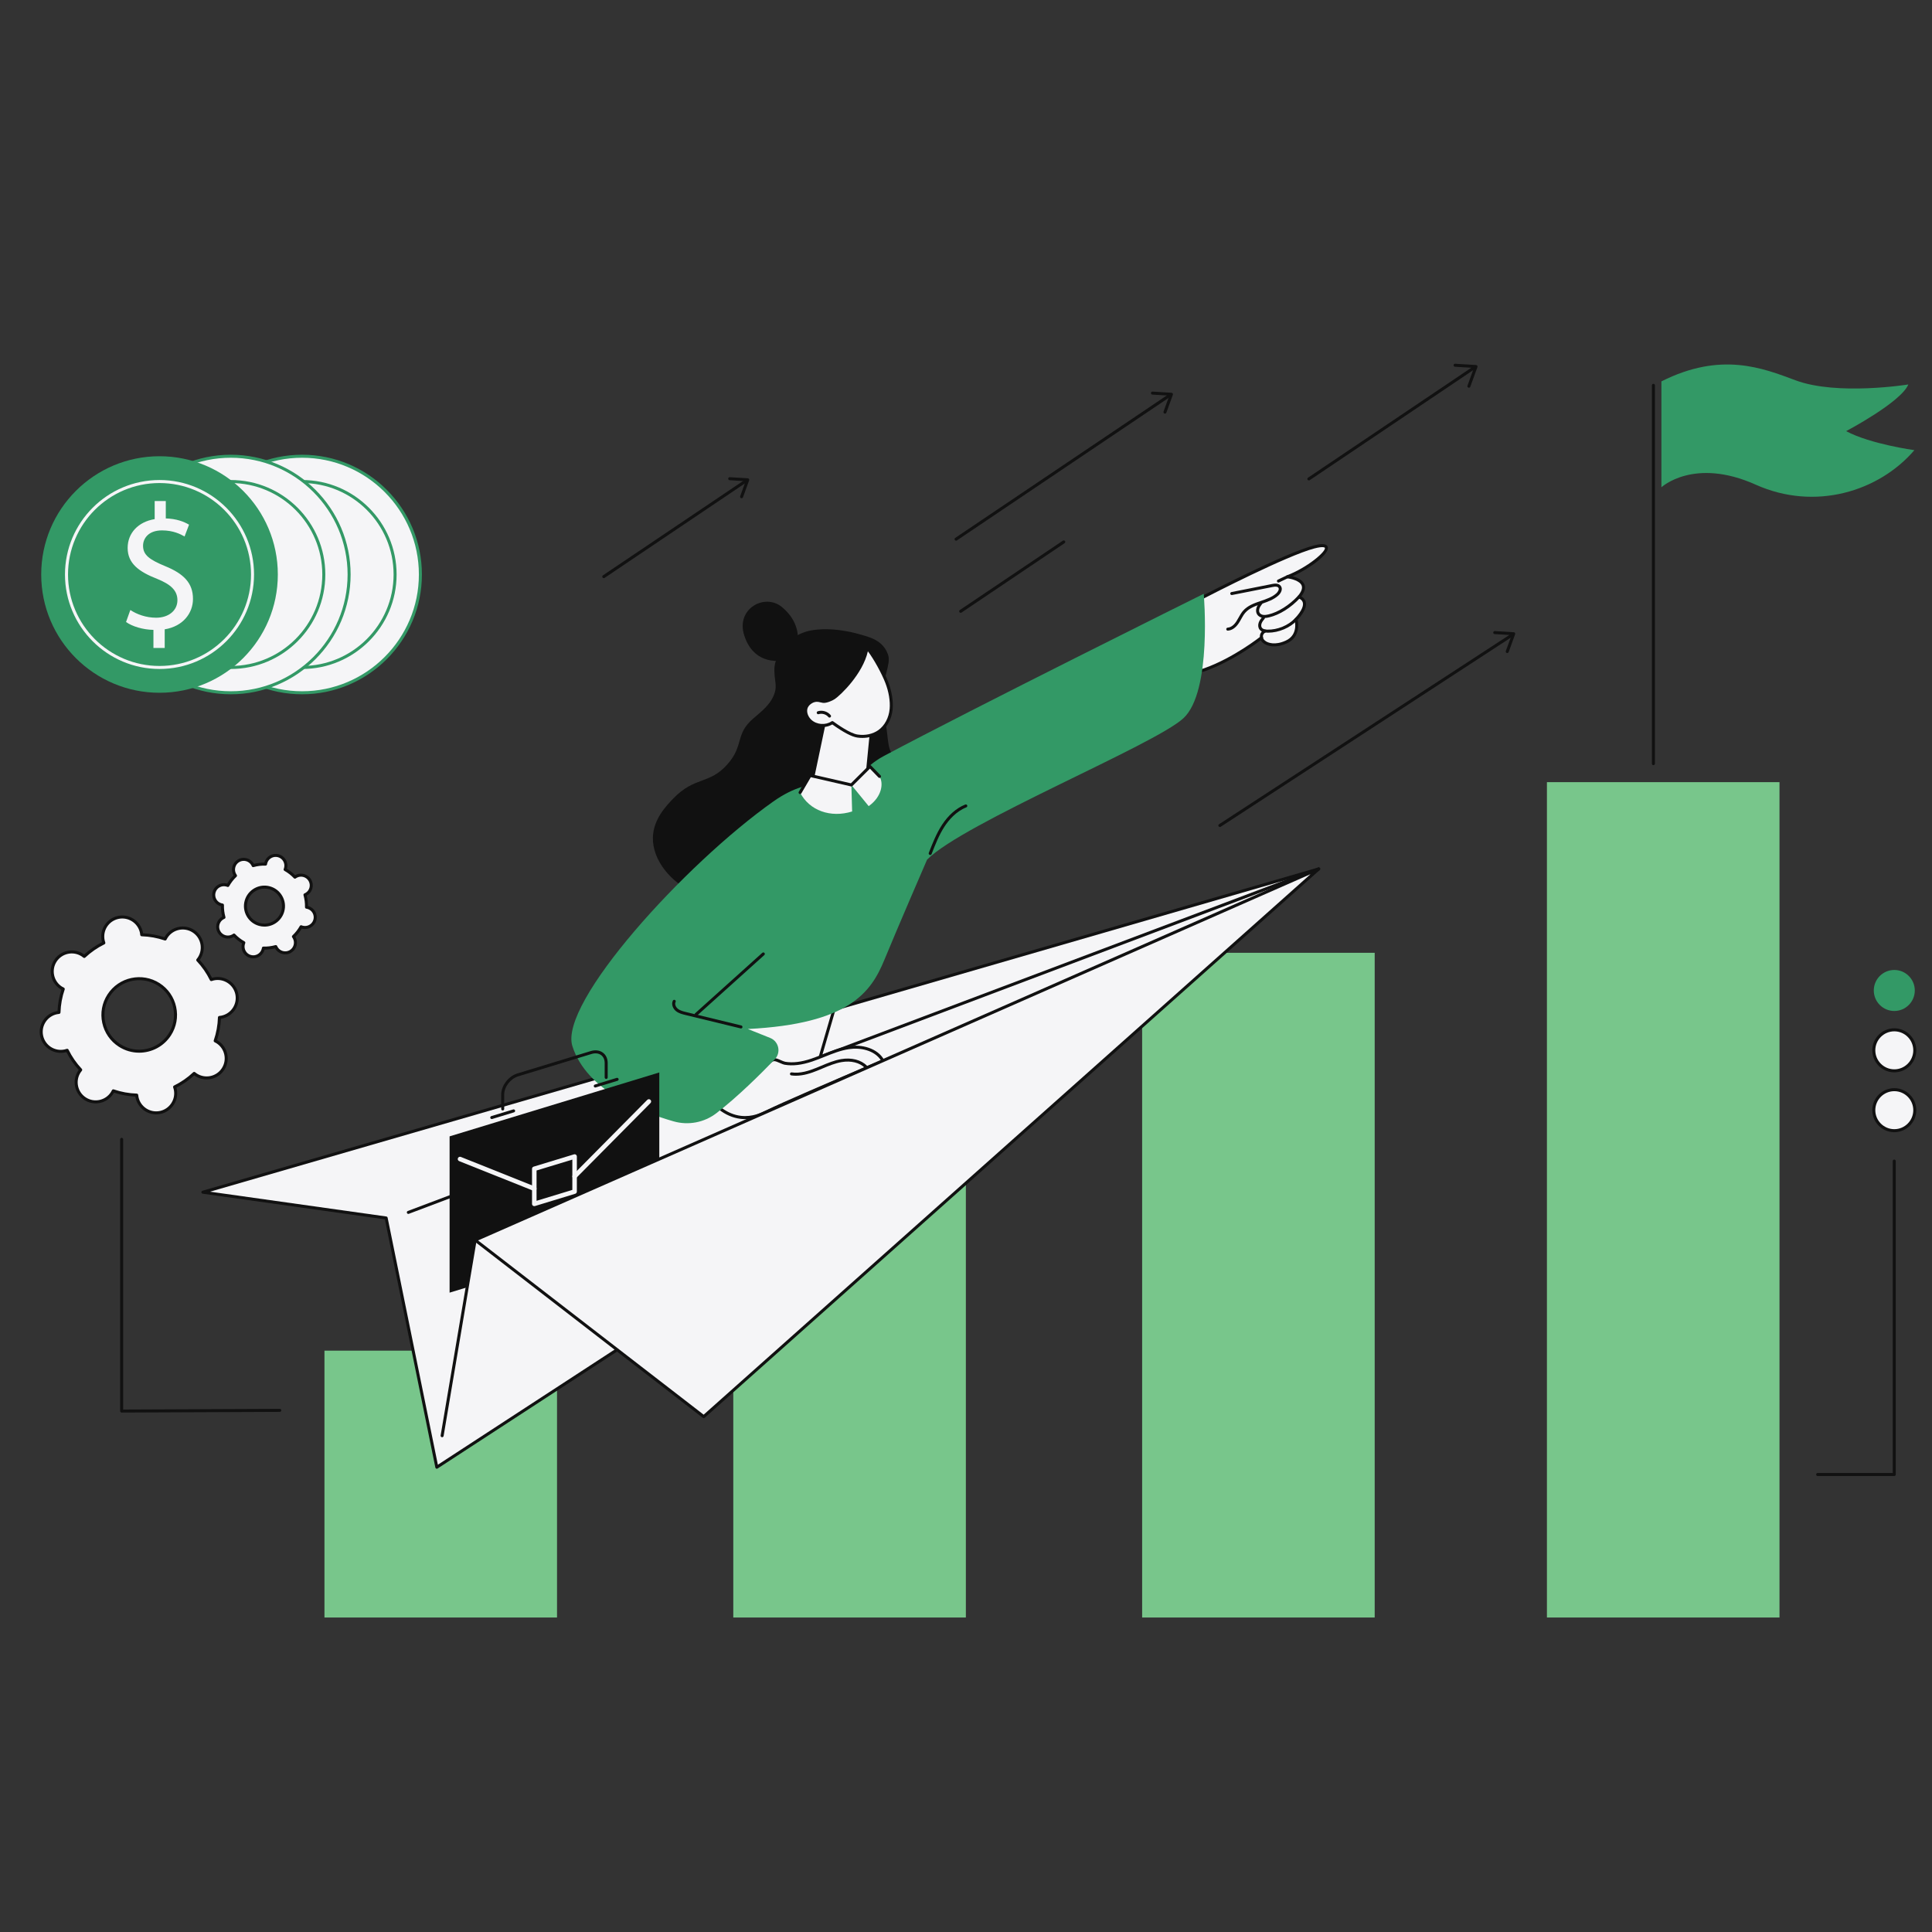<svg xmlns="http://www.w3.org/2000/svg" xmlns:xlink="http://www.w3.org/1999/xlink" width="500" zoomAndPan="magnify" viewBox="0 0 375 375" height="500" preserveAspectRatio="xMidYMid meet" version="1.0"><rect x="0" y="0" width="375" height="375" fill="#333333" stroke="none"/><defs><clipPath id="19453408ac"><path d="M 7.566 177 L 47 177 L 47 217 L 7.566 217 Z M 7.566 177 " clip-rule="nonzero"/></clipPath></defs><path fill="#78c68b" d="M 62.977 262.16 L 62.977 313.957 L 108.117 313.957 L 108.117 262.16 L 62.977 262.16 " fill-opacity="1" fill-rule="nonzero"/><path fill="#78c68b" d="M 142.332 219.66 L 142.332 313.957 L 187.473 313.957 L 187.473 219.66 L 142.332 219.66 " fill-opacity="1" fill-rule="nonzero"/><path fill="#78c68b" d="M 221.688 184.938 L 221.688 313.957 L 266.828 313.957 L 266.828 184.938 L 221.688 184.938 " fill-opacity="1" fill-rule="nonzero"/><path fill="#78c68b" d="M 300.258 151.816 L 300.258 313.957 L 345.398 313.957 L 345.398 151.816 L 300.258 151.816 " fill-opacity="1" fill-rule="nonzero"/><path fill="#f5f5f7" d="M 255.953 168.664 L 127.207 257.141 L 84.785 284.785 L 74.953 236.414 L 39.375 231.406 L 255.953 168.664 " fill-opacity="1" fill-rule="nonzero"/><path fill="#111111" d="M 40.773 231.305 L 74.992 236.121 C 75.117 236.141 75.215 236.23 75.238 236.355 L 84.988 284.305 L 127.047 256.895 L 254.289 169.453 Z M 84.785 285.082 C 84.746 285.082 84.707 285.07 84.672 285.059 C 84.582 285.02 84.516 284.941 84.5 284.844 L 74.707 236.672 L 39.332 231.695 C 39.195 231.676 39.094 231.566 39.082 231.426 C 39.074 231.289 39.16 231.164 39.293 231.125 L 255.871 168.383 C 256.008 168.344 256.156 168.41 256.215 168.539 C 256.277 168.672 256.238 168.828 256.117 168.906 L 127.375 257.383 L 84.945 285.031 C 84.898 285.062 84.84 285.082 84.785 285.082 " fill-opacity="1" fill-rule="nonzero"/><path fill="#111111" d="M 79.258 235.617 C 79.141 235.617 79.031 235.547 78.984 235.426 C 78.93 235.277 79.004 235.105 79.156 235.051 L 255.848 168.391 C 256 168.336 256.168 168.41 256.227 168.562 C 256.281 168.715 256.207 168.883 256.055 168.941 L 79.363 235.598 C 79.328 235.613 79.293 235.617 79.258 235.617 " fill-opacity="1" fill-rule="nonzero"/><path fill="#f5f5f7" d="M 163.375 190.816 L 155.359 218.332 L 111.82 232.914 C 111.82 232.914 117.426 218.199 132.391 198.496 L 163.375 190.816 " fill-opacity="1" fill-rule="nonzero"/><path fill="#111111" d="M 132.562 198.754 C 119.496 215.98 113.539 229.516 112.328 232.434 L 155.121 218.105 L 162.953 191.223 Z M 111.82 233.207 C 111.742 233.207 111.664 233.176 111.605 233.117 C 111.527 233.035 111.504 232.918 111.543 232.809 C 111.602 232.664 117.34 217.828 132.156 198.32 C 132.199 198.266 132.258 198.227 132.32 198.211 L 163.305 190.535 C 163.41 190.508 163.516 190.539 163.586 190.613 C 163.66 190.691 163.688 190.801 163.656 190.898 L 155.641 218.414 C 155.613 218.508 155.543 218.582 155.453 218.609 L 111.91 233.195 C 111.883 233.203 111.848 233.207 111.82 233.207 " fill-opacity="1" fill-rule="nonzero"/><path fill="#111111" d="M 146.215 139.453 C 147.707 138.164 149.727 136.688 150.406 134.348 C 150.566 133.789 150.609 133.168 150.504 132.418 C 150.004 128.781 150.387 128.117 152.348 125.469 C 154.68 122.32 158.137 122.246 159.172 122.168 C 162.512 121.922 166.082 122.875 167.113 123.184 C 168.816 123.695 171.398 124.262 172.375 127.086 C 173.031 128.98 171.105 131.832 171.758 134.254 C 172.555 137.238 171.426 138.012 171.871 140.23 C 172.594 143.844 171.977 145.902 174.438 147.781 C 178.766 151.082 180.113 154.734 180.176 155.281 C 180.531 158.562 172.355 161.367 157.887 167.02 C 142.09 173.195 138.598 175.004 134.164 172.973 C 130.441 171.266 126.605 167.109 126.727 162.523 C 126.82 158.992 129.348 156.379 130.68 154.992 C 134.875 150.633 137.699 152.336 141.223 148.316 C 144.465 144.617 142.637 142.531 146.215 139.453 " fill-opacity="1" fill-rule="nonzero"/><path fill="#111111" d="M 153.59 127.895 C 150.305 128.84 146.062 128.414 144.441 123.281 C 142.82 118.152 148.445 115.059 151.781 117.836 C 155.117 120.605 155.176 123.852 154.629 126.043 C 154.082 128.234 153.59 127.895 153.59 127.895 " fill-opacity="1" fill-rule="nonzero"/><path fill="#f5f5f7" d="M 160.547 139.051 L 157.496 153.547 C 157.496 153.547 152.117 154.125 154.125 155.508 C 157.578 157.887 169.676 161.488 173.332 160.293 C 179.113 158.402 176.309 152.035 171.398 151.094 L 168.133 151.422 L 169.371 139.648 L 160.547 139.051 " fill-opacity="1" fill-rule="nonzero"/><path fill="#111111" d="M 168.129 152.676 C 168.117 152.676 168.109 152.672 168.098 152.672 C 167.938 152.656 167.82 152.512 167.836 152.352 L 169.047 139.922 L 160.527 139.344 C 160.367 139.332 160.242 139.191 160.254 139.031 C 160.266 138.871 160.406 138.75 160.566 138.758 L 169.391 139.355 C 169.469 139.363 169.543 139.398 169.594 139.457 C 169.645 139.52 169.668 139.598 169.66 139.676 L 168.418 152.41 C 168.402 152.562 168.277 152.676 168.129 152.676 " fill-opacity="1" fill-rule="nonzero"/><path fill="#f5f5f7" d="M 172.109 132.422 C 172.738 134.051 173.121 135.934 172.973 137.621 C 172.824 139.309 172.031 140.98 170.648 141.961 C 169.449 142.809 167.895 143.078 166.441 142.867 C 164.984 142.656 162.75 141.117 161.555 140.258 C 160.281 141.117 158.422 140.977 157.293 139.934 C 156.645 139.332 156.234 138.418 156.418 137.551 C 156.598 136.68 157.582 135.973 158.469 135.93 C 158.945 135.902 159.254 136.055 159.754 136.129 C 160.312 136.211 161.367 135.773 161.84 135.465 C 163.047 134.668 167.602 130.23 168.281 125.742 C 169.609 127.238 171.383 130.543 172.109 132.422 " fill-opacity="1" fill-rule="nonzero"/><path fill="#111111" d="M 161.555 139.965 C 161.613 139.965 161.676 139.984 161.727 140.02 C 162.531 140.598 164.984 142.359 166.48 142.578 C 167.953 142.793 169.406 142.48 170.477 141.719 C 171.707 140.852 172.531 139.309 172.68 137.594 C 172.812 136.078 172.512 134.277 171.836 132.527 C 171.152 130.766 169.648 127.973 168.453 126.414 C 167.453 130.832 163.141 134.957 162 135.707 C 161.562 136 160.402 136.523 159.711 136.422 C 159.52 136.391 159.352 136.352 159.203 136.316 C 158.949 136.254 158.746 136.207 158.48 136.219 C 157.68 136.262 156.852 136.91 156.703 137.609 C 156.555 138.309 156.863 139.137 157.492 139.719 C 158.52 140.664 160.23 140.797 161.391 140.016 C 161.441 139.98 161.496 139.965 161.555 139.965 Z M 167.383 143.23 C 167.059 143.23 166.727 143.207 166.398 143.16 C 165.32 143.004 163.734 142.168 161.547 140.613 C 160.16 141.43 158.285 141.246 157.098 140.148 C 156.309 139.422 155.938 138.402 156.129 137.488 C 156.332 136.539 157.395 135.691 158.453 135.637 C 158.801 135.617 159.062 135.68 159.34 135.746 C 159.48 135.777 159.629 135.816 159.797 135.84 C 160.242 135.906 161.23 135.516 161.676 135.219 C 162.777 134.492 167.324 130.09 167.992 125.699 C 168.008 125.586 168.09 125.492 168.199 125.461 C 168.305 125.43 168.426 125.461 168.5 125.547 C 169.816 127.027 171.602 130.305 172.383 132.316 C 173.09 134.148 173.406 136.043 173.266 137.645 C 173.098 139.527 172.184 141.23 170.816 142.199 C 169.867 142.871 168.656 143.23 167.383 143.23 " fill-opacity="1" fill-rule="nonzero"/><path fill="#f5f5f7" d="M 158.82 138.34 C 159.59 138.098 160.496 138.367 161.012 138.992 L 158.82 138.34 " fill-opacity="1" fill-rule="nonzero"/><path fill="#111111" d="M 161.012 139.285 C 160.926 139.285 160.84 139.246 160.785 139.176 C 160.34 138.641 159.57 138.414 158.906 138.617 C 158.75 138.668 158.586 138.578 158.539 138.426 C 158.488 138.27 158.578 138.105 158.73 138.059 C 159.613 137.781 160.645 138.09 161.234 138.805 C 161.34 138.93 161.32 139.113 161.195 139.219 C 161.141 139.262 161.074 139.285 161.012 139.285 " fill-opacity="1" fill-rule="nonzero"/><path fill="#f5f5f7" d="M 157.555 205.766 C 159.957 204.957 162.238 203.727 164.746 203.348 C 167.254 202.969 170.188 203.711 171.395 205.934 C 160.043 210.773 152.223 214.117 148.77 215.82 C 147.988 216.203 146.117 217.152 143.77 216.875 C 141.879 216.648 140.469 215.727 139.691 215.117 C 142.406 212.359 145.242 209.723 148.195 207.215 C 148.691 206.793 149.551 205.746 150.215 205.676 C 150.781 205.617 151.754 206.273 152.371 206.379 C 154.102 206.672 155.91 206.316 157.555 205.766 " fill-opacity="1" fill-rule="nonzero"/><path fill="#111111" d="M 157.555 205.766 Z M 140.133 215.086 C 141.293 215.93 142.527 216.43 143.805 216.582 C 146.027 216.848 147.828 215.957 148.598 215.578 L 148.637 215.559 C 152.137 213.832 160.441 210.289 170.973 205.793 C 169.707 203.852 166.996 203.305 164.789 203.637 C 163.156 203.883 161.574 204.52 160.043 205.133 C 159.262 205.445 158.457 205.77 157.648 206.043 C 155.613 206.727 153.871 206.93 152.32 206.668 C 152.027 206.617 151.691 206.469 151.336 206.312 C 150.941 206.141 150.492 205.945 150.242 205.969 C 149.855 206.008 149.27 206.586 148.844 207.004 C 148.676 207.168 148.52 207.324 148.387 207.438 C 145.539 209.855 142.762 212.426 140.133 215.086 Z M 144.625 217.219 C 144.34 217.219 144.039 217.203 143.734 217.164 C 142.25 216.988 140.828 216.379 139.512 215.352 C 139.445 215.301 139.402 215.223 139.398 215.137 C 139.391 215.055 139.422 214.973 139.48 214.914 C 142.191 212.156 145.059 209.492 148.008 206.992 C 148.125 206.891 148.273 206.742 148.43 206.59 C 148.945 206.082 149.59 205.445 150.184 205.387 C 150.59 205.344 151.09 205.562 151.57 205.777 C 151.879 205.91 152.195 206.051 152.422 206.09 C 153.871 206.336 155.523 206.137 157.461 205.488 C 158.254 205.219 159.055 204.898 159.824 204.59 C 161.387 203.961 163 203.312 164.703 203.059 C 167.215 202.68 170.336 203.375 171.652 205.793 C 171.691 205.863 171.699 205.949 171.672 206.027 C 171.645 206.105 171.586 206.168 171.512 206.203 C 160.84 210.754 152.414 214.348 148.898 216.082 L 148.859 216.102 C 148.145 216.457 146.602 217.219 144.625 217.219 " fill-opacity="1" fill-rule="nonzero"/><path fill="#111111" d="M 154.484 208.797 C 154.184 208.797 153.883 208.777 153.582 208.734 C 153.422 208.711 153.309 208.562 153.332 208.402 C 153.355 208.242 153.504 208.129 153.664 208.152 C 155.332 208.395 157.016 207.836 158.441 207.262 C 158.77 207.129 159.094 206.996 159.418 206.859 C 160.652 206.336 161.926 205.801 163.281 205.57 C 165.277 205.234 167.141 205.711 168.27 206.852 C 168.383 206.965 168.383 207.148 168.266 207.266 C 168.152 207.379 167.969 207.379 167.852 207.262 C 166.855 206.258 165.184 205.844 163.379 206.148 C 162.094 206.367 160.848 206.891 159.645 207.398 C 159.316 207.535 158.992 207.676 158.664 207.805 C 157.414 208.309 155.977 208.797 154.484 208.797 " fill-opacity="1" fill-rule="nonzero"/><path fill="#f5f5f7" d="M 232.98 117.387 L 233.223 116.055 C 233.223 116.055 249.348 107.66 255.043 106.172 C 260.738 104.684 255.281 109.891 249.875 111.953 C 249.875 111.953 255.027 112.504 252.121 115.863 C 252.121 115.863 254.898 116.648 251.551 120.215 C 251.551 120.215 252.465 123.344 249.668 124.613 C 246.871 125.883 244.949 124.73 244.859 123.77 C 244.859 123.77 239.625 127.934 233.828 129.988 C 228.027 132.039 232.98 117.387 232.98 117.387 " fill-opacity="1" fill-rule="nonzero"/><path fill="#111111" d="M 232.98 117.387 L 232.984 117.387 Z M 233.488 116.25 L 233.27 117.438 C 233.27 117.453 233.266 117.465 233.258 117.48 C 232.316 120.266 230.246 127.875 231.961 129.562 C 232.352 129.945 232.926 129.996 233.727 129.711 C 239.414 127.699 244.625 123.582 244.676 123.539 C 244.762 123.473 244.879 123.457 244.977 123.5 C 245.074 123.543 245.145 123.637 245.152 123.742 C 245.176 124.008 245.422 124.301 245.785 124.516 C 246.133 124.719 247.434 125.305 249.547 124.344 C 252.082 123.195 251.305 120.414 251.27 120.297 C 251.242 120.199 251.266 120.09 251.336 120.016 C 252.852 118.398 253.008 117.457 252.871 116.953 C 252.707 116.348 252.066 116.156 252.043 116.148 C 251.945 116.117 251.871 116.043 251.84 115.949 C 251.812 115.852 251.836 115.75 251.898 115.676 C 252.605 114.859 252.855 114.176 252.645 113.645 C 252.273 112.703 250.496 112.316 249.844 112.246 C 249.711 112.23 249.602 112.129 249.586 111.992 C 249.566 111.855 249.645 111.727 249.77 111.68 C 253.809 110.137 257.387 107.039 257.16 106.336 C 257.16 106.332 256.988 105.965 255.117 106.453 C 249.785 107.848 235.016 115.457 233.488 116.25 Z M 232.816 130.48 C 232.309 130.48 231.887 130.312 231.551 129.98 C 229.254 127.715 232.477 117.961 232.699 117.312 L 232.938 116 C 232.953 115.91 233.008 115.836 233.09 115.793 C 233.75 115.449 249.309 107.367 254.969 105.887 C 256.023 105.609 257.457 105.34 257.719 106.156 C 258.133 107.445 254.363 110.305 250.887 111.852 C 251.719 112.074 252.836 112.531 253.191 113.43 C 253.457 114.102 253.254 114.883 252.59 115.754 C 252.891 115.926 253.281 116.246 253.434 116.793 C 253.691 117.711 253.164 118.891 251.875 120.301 C 252.02 121 252.398 123.695 249.789 124.879 C 248.191 125.605 246.582 125.656 245.492 125.023 C 245.133 124.812 244.859 124.547 244.707 124.254 C 243.457 125.199 238.871 128.512 233.922 130.262 C 233.52 130.406 233.152 130.48 232.816 130.48 " fill-opacity="1" fill-rule="nonzero"/><path fill="#111111" d="M 238.309 122.41 C 238.156 122.41 238.023 122.289 238.016 122.133 C 238.008 121.969 238.133 121.832 238.293 121.824 C 239.086 121.781 239.68 121.059 239.961 120.633 C 240.121 120.387 240.27 120.121 240.414 119.859 C 240.656 119.422 240.91 118.969 241.25 118.57 C 242.152 117.52 243.473 117.07 244.75 116.633 C 245.816 116.266 246.926 115.891 247.734 115.16 C 248.035 114.887 248.359 114.367 248.125 114.062 C 247.969 113.855 247.617 113.816 247.023 113.934 L 239.141 115.492 C 238.98 115.523 238.828 115.422 238.797 115.262 C 238.766 115.102 238.867 114.949 239.027 114.918 L 246.91 113.355 C 247.246 113.289 248.137 113.113 248.59 113.707 C 249.051 114.305 248.668 115.105 248.125 115.594 C 247.227 116.406 246.062 116.801 244.938 117.188 C 243.68 117.617 242.492 118.023 241.695 118.953 C 241.395 119.309 241.164 119.715 240.926 120.145 C 240.777 120.414 240.625 120.691 240.449 120.953 C 239.855 121.852 239.102 122.367 238.324 122.406 C 238.32 122.41 238.316 122.41 238.309 122.41 " fill-opacity="1" fill-rule="nonzero"/><path fill="#111111" d="M 245.434 119.953 C 245.336 119.953 245.242 119.949 245.145 119.938 C 244.652 119.875 244.242 119.633 244.012 119.273 C 243.77 118.895 243.734 118.391 243.914 117.891 C 244.062 117.477 244.328 117.125 244.562 116.812 C 244.66 116.684 244.844 116.66 244.973 116.758 C 245.102 116.855 245.129 117.039 245.031 117.168 C 244.812 117.457 244.586 117.758 244.465 118.086 C 244.352 118.41 244.367 118.738 244.508 118.957 C 244.641 119.164 244.906 119.316 245.219 119.355 C 245.539 119.395 245.879 119.332 246.199 119.258 C 248.086 118.82 250.273 117.441 251.906 115.668 C 252.016 115.547 252.199 115.539 252.32 115.648 C 252.438 115.758 252.445 115.945 252.336 116.062 C 250.605 117.949 248.359 119.359 246.332 119.828 C 246.047 119.895 245.746 119.953 245.434 119.953 " fill-opacity="1" fill-rule="nonzero"/><path fill="#111111" d="M 246.156 122.801 C 246.102 122.801 246.043 122.801 245.984 122.801 C 245.242 122.777 244.742 122.578 244.453 122.18 C 244.188 121.812 244.141 121.293 244.328 120.793 C 244.484 120.379 244.762 120.039 245.012 119.738 C 245.113 119.613 245.297 119.594 245.422 119.699 C 245.551 119.801 245.566 119.984 245.465 120.109 C 245.234 120.387 245 120.676 244.879 120.996 C 244.785 121.242 244.75 121.59 244.926 121.836 C 245.102 122.074 245.453 122.199 246 122.211 C 247.934 122.266 250.074 121.383 251.336 120.016 C 251.445 119.898 251.633 119.891 251.75 120 C 251.871 120.109 251.879 120.297 251.766 120.414 C 250.434 121.855 248.199 122.801 246.156 122.801 " fill-opacity="1" fill-rule="nonzero"/><path fill="#111111" d="M 244.859 124.062 C 244.727 124.062 244.605 123.969 244.574 123.832 C 244.426 123.156 244.766 122.512 245.426 122.223 C 245.574 122.156 245.746 122.227 245.812 122.375 C 245.875 122.523 245.809 122.695 245.66 122.762 C 245.262 122.938 245.059 123.309 245.148 123.707 C 245.18 123.863 245.082 124.02 244.926 124.055 C 244.902 124.059 244.883 124.062 244.859 124.062 " fill-opacity="1" fill-rule="nonzero"/><path fill="#111111" d="M 248.148 113.07 C 248.039 113.07 247.934 113.008 247.883 112.902 C 247.812 112.754 247.875 112.582 248.02 112.512 L 249.75 111.691 C 249.895 111.621 250.07 111.684 250.141 111.828 C 250.211 111.973 250.148 112.148 250 112.219 L 248.273 113.039 C 248.23 113.059 248.191 113.07 248.148 113.07 " fill-opacity="1" fill-rule="nonzero"/><path fill="#339966" d="M 150.379 205.617 C 147.664 208.441 143.215 212.863 139.051 216.07 C 136.691 217.887 133.602 218.473 130.734 217.652 C 124.566 215.895 113.844 211.664 111.102 203.062 C 108.43 194.684 132.906 167.715 150.117 155.555 C 158.121 149.902 162.977 153.102 165.254 152.359 C 165.789 152.184 167.559 148.867 171.52 146.758 C 188.875 137.504 232.41 115.859 233.645 115.258 C 233.645 115.258 235.32 134.215 229.699 139.41 C 224.078 144.605 187.059 159.703 179.949 166.848 C 179.949 166.848 174.215 180.078 171.648 186.324 C 169.082 192.57 164.859 198.73 145.16 199.73 L 149.484 201.461 C 151.176 202.137 151.645 204.305 150.379 205.617 " fill-opacity="1" fill-rule="nonzero"/><path fill="#111111" d="M 180.551 165.949 C 180.516 165.949 180.48 165.941 180.445 165.93 C 180.297 165.867 180.219 165.699 180.277 165.547 C 180.992 163.719 181.727 161.824 182.824 160.133 C 184.07 158.219 185.633 156.848 187.352 156.16 C 187.504 156.098 187.676 156.172 187.734 156.32 C 187.793 156.473 187.719 156.645 187.57 156.703 C 185.539 157.516 184.137 159.191 183.316 160.453 C 182.25 162.094 181.527 163.957 180.824 165.762 C 180.781 165.879 180.672 165.949 180.551 165.949 " fill-opacity="1" fill-rule="nonzero"/><path fill="#111111" d="M 143.82 199.621 C 143.801 199.621 143.773 199.621 143.754 199.613 L 133.039 197.012 C 132.43 196.863 131.738 196.695 131.191 196.25 C 130.633 195.793 130.25 194.953 130.605 194.223 C 130.676 194.078 130.852 194.02 130.996 194.09 C 131.145 194.16 131.203 194.336 131.133 194.48 C 130.914 194.93 131.191 195.492 131.562 195.793 C 132.004 196.156 132.629 196.309 133.176 196.441 L 143.891 199.043 C 144.047 199.082 144.145 199.242 144.105 199.398 C 144.074 199.535 143.953 199.621 143.82 199.621 " fill-opacity="1" fill-rule="nonzero"/><path fill="#111111" d="M 135.113 197.191 C 135.031 197.191 134.953 197.16 134.895 197.094 C 134.785 196.973 134.797 196.789 134.914 196.68 L 147.965 184.938 C 148.082 184.832 148.27 184.84 148.375 184.961 C 148.484 185.082 148.477 185.266 148.355 185.375 L 135.309 197.117 C 135.254 197.168 135.184 197.191 135.113 197.191 " fill-opacity="1" fill-rule="nonzero"/><path fill="#111111" d="M 127.969 238.496 L 87.266 250.902 L 87.266 220.566 L 127.969 208.164 L 127.969 238.496 " fill-opacity="1" fill-rule="nonzero"/><path fill="#f5f5f7" d="M 111.531 231.285 Z M 104.145 227.191 L 104.145 233.078 L 111.09 230.961 L 111.09 225.078 Z M 103.703 234.109 C 103.609 234.109 103.52 234.082 103.441 234.023 C 103.332 233.941 103.266 233.809 103.266 233.672 L 103.266 226.867 C 103.266 226.672 103.391 226.504 103.578 226.445 L 111.402 224.062 C 111.535 224.02 111.68 224.047 111.793 224.129 C 111.902 224.211 111.969 224.344 111.969 224.48 L 111.969 231.285 C 111.969 231.48 111.844 231.652 111.656 231.707 L 103.832 234.094 C 103.789 234.105 103.746 234.109 103.703 234.109 " fill-opacity="1" fill-rule="nonzero"/><path fill="#f5f5f7" d="M 103.703 231.164 C 103.648 231.164 103.594 231.156 103.543 231.133 L 89.125 225.375 C 88.898 225.285 88.789 225.027 88.879 224.805 C 88.969 224.578 89.227 224.469 89.449 224.559 L 103.867 230.316 C 104.094 230.406 104.203 230.664 104.113 230.887 C 104.043 231.059 103.879 231.164 103.703 231.164 " fill-opacity="1" fill-rule="nonzero"/><path fill="#f5f5f7" d="M 111.531 228.781 C 111.418 228.781 111.305 228.738 111.219 228.652 C 111.047 228.48 111.047 228.203 111.219 228.031 L 125.633 213.484 C 125.805 213.312 126.082 213.309 126.258 213.48 C 126.43 213.652 126.43 213.93 126.258 214.105 L 111.844 228.648 C 111.758 228.734 111.645 228.781 111.531 228.781 " fill-opacity="1" fill-rule="nonzero"/><path fill="#111111" d="M 97.57 215.543 C 97.41 215.543 97.281 215.414 97.281 215.25 L 97.281 212.453 C 97.281 210.723 98.684 208.883 100.414 208.355 L 114.648 204.016 C 115.547 203.742 116.391 203.852 117.023 204.32 C 117.625 204.766 117.953 205.48 117.953 206.332 L 117.953 209.129 C 117.953 209.289 117.824 209.422 117.66 209.422 C 117.5 209.422 117.367 209.289 117.367 209.129 L 117.367 206.332 C 117.367 205.672 117.121 205.125 116.676 204.793 C 116.195 204.438 115.535 204.359 114.82 204.578 L 100.586 208.918 C 99.086 209.375 97.867 210.961 97.867 212.453 L 97.867 215.25 C 97.867 215.414 97.734 215.543 97.57 215.543 " fill-opacity="1" fill-rule="nonzero"/><path fill="#111111" d="M 115.539 211.086 C 115.418 211.086 115.301 211.004 115.262 210.879 C 115.215 210.723 115.301 210.559 115.457 210.512 L 119.695 209.219 C 119.852 209.172 120.016 209.258 120.062 209.414 C 120.109 209.57 120.023 209.734 119.867 209.781 L 115.629 211.07 C 115.598 211.082 115.57 211.086 115.539 211.086 " fill-opacity="1" fill-rule="nonzero"/><path fill="#111111" d="M 95.453 217.207 C 95.328 217.207 95.211 217.125 95.172 217 C 95.125 216.844 95.211 216.68 95.367 216.633 L 99.605 215.344 C 99.762 215.293 99.926 215.383 99.973 215.535 C 100.02 215.691 99.934 215.855 99.777 215.902 L 95.539 217.195 C 95.512 217.203 95.48 217.207 95.453 217.207 " fill-opacity="1" fill-rule="nonzero"/><path fill="#f5f5f7" d="M 165.254 152.359 L 157.234 150.52 L 155.297 153.832 C 157.082 157.328 161.215 158.809 165.398 157.508 L 165.254 152.359 " fill-opacity="1" fill-rule="nonzero"/><path fill="#f5f5f7" d="M 165.254 152.359 L 168.855 148.777 L 170.734 150.773 C 171.484 151.98 171.254 154.582 168.613 156.473 L 165.254 152.359 " fill-opacity="1" fill-rule="nonzero"/><path fill="#111111" d="M 155.297 154.125 C 155.246 154.125 155.195 154.113 155.148 154.086 C 155.008 154.004 154.961 153.824 155.043 153.684 L 156.984 150.371 C 157.047 150.262 157.176 150.203 157.301 150.234 L 165.164 152.039 L 168.648 148.57 C 168.703 148.516 168.785 148.488 168.859 148.484 C 168.938 148.488 169.012 148.52 169.066 148.574 L 170.926 150.496 C 171.039 150.613 171.035 150.801 170.918 150.91 C 170.805 151.023 170.617 151.023 170.504 150.906 L 168.852 149.195 L 165.461 152.566 C 165.391 152.637 165.289 152.668 165.188 152.645 L 157.379 150.855 L 155.551 153.98 C 155.496 154.074 155.398 154.125 155.297 154.125 " fill-opacity="1" fill-rule="nonzero"/><path fill="#f5f5f7" d="M 103.227 249.398 L 92.316 240.973 L 90.496 251.758 Z M 103.227 249.398 " fill-opacity="1" fill-rule="nonzero"/><path fill="#f5f5f7" d="M 92.227 240.695 L 136.59 274.965 L 255.953 168.664 Z M 92.227 240.695 " fill-opacity="1" fill-rule="nonzero"/><path fill="#111111" d="M 92.797 240.766 L 136.578 274.586 L 254.371 169.68 Z M 136.59 275.258 C 136.527 275.258 136.465 275.238 136.41 275.199 L 92.051 240.926 C 91.969 240.863 91.926 240.762 91.938 240.66 C 91.949 240.555 92.016 240.469 92.109 240.426 L 255.832 168.398 C 255.965 168.34 256.121 168.387 256.199 168.508 C 256.277 168.629 256.254 168.789 256.145 168.883 L 136.785 275.184 C 136.73 275.234 136.66 275.258 136.59 275.258 " fill-opacity="1" fill-rule="nonzero"/><path fill="#f5f5f7" d="M 92.227 240.695 L 85.816 278.672 L 92.227 240.695 " fill-opacity="1" fill-rule="nonzero"/><path fill="#111111" d="M 85.816 278.965 C 85.801 278.965 85.785 278.965 85.77 278.961 C 85.609 278.934 85.5 278.781 85.527 278.621 L 91.938 240.645 C 91.965 240.488 92.117 240.379 92.277 240.406 C 92.438 240.434 92.543 240.582 92.516 240.742 L 86.105 278.719 C 86.082 278.863 85.957 278.965 85.816 278.965 " fill-opacity="1" fill-rule="nonzero"/><path fill="#111111" d="M 186.465 118.949 C 186.371 118.949 186.277 118.902 186.223 118.82 C 186.133 118.684 186.164 118.504 186.301 118.41 L 206.309 104.941 C 206.445 104.852 206.625 104.887 206.715 105.02 C 206.809 105.156 206.773 105.336 206.637 105.426 L 186.629 118.898 C 186.578 118.934 186.52 118.949 186.465 118.949 " fill-opacity="1" fill-rule="nonzero"/><path fill="#111111" d="M 236.773 160.523 C 236.676 160.523 236.582 160.477 236.527 160.391 C 236.438 160.258 236.477 160.074 236.613 159.984 L 293.473 122.918 C 293.605 122.832 293.789 122.871 293.879 123.004 C 293.965 123.141 293.926 123.324 293.793 123.41 L 236.934 160.477 C 236.883 160.508 236.828 160.523 236.773 160.523 " fill-opacity="1" fill-rule="nonzero"/><path fill="#111111" d="M 292.551 126.758 C 292.52 126.758 292.484 126.754 292.453 126.742 C 292.301 126.688 292.223 126.52 292.277 126.367 L 293.402 123.273 L 290.109 123.074 C 289.949 123.062 289.824 122.926 289.836 122.762 C 289.848 122.602 289.984 122.477 290.148 122.488 L 293.828 122.715 C 293.922 122.719 294.004 122.77 294.055 122.844 C 294.105 122.922 294.117 123.02 294.086 123.105 L 292.828 126.566 C 292.785 126.688 292.672 126.758 292.551 126.758 " fill-opacity="1" fill-rule="nonzero"/><path fill="#111111" d="M 185.574 104.941 C 185.48 104.941 185.387 104.895 185.332 104.812 C 185.238 104.676 185.273 104.496 185.41 104.406 L 226.695 76.609 C 226.828 76.52 227.012 76.555 227.102 76.691 C 227.191 76.824 227.156 77.008 227.023 77.098 L 185.738 104.891 C 185.688 104.926 185.629 104.941 185.574 104.941 " fill-opacity="1" fill-rule="nonzero"/><path fill="#111111" d="M 226.117 80.281 C 226.082 80.281 226.051 80.277 226.016 80.266 C 225.863 80.207 225.785 80.043 225.84 79.887 L 226.965 76.797 L 223.676 76.594 C 223.512 76.586 223.391 76.445 223.398 76.285 C 223.41 76.121 223.547 76 223.711 76.008 L 227.395 76.238 C 227.484 76.242 227.57 76.293 227.621 76.367 C 227.672 76.445 227.68 76.543 227.652 76.629 L 226.391 80.09 C 226.348 80.207 226.234 80.281 226.117 80.281 " fill-opacity="1" fill-rule="nonzero"/><path fill="#111111" d="M 117.191 112.211 C 117.098 112.211 117.008 112.168 116.949 112.082 C 116.859 111.949 116.895 111.766 117.027 111.676 L 144.48 93.195 C 144.617 93.105 144.797 93.141 144.887 93.273 C 144.98 93.41 144.941 93.59 144.809 93.68 L 117.355 112.164 C 117.309 112.195 117.25 112.211 117.191 112.211 " fill-opacity="1" fill-rule="nonzero"/><path fill="#111111" d="M 143.938 96.711 C 143.906 96.711 143.871 96.707 143.84 96.695 C 143.688 96.641 143.609 96.469 143.664 96.32 L 144.727 93.398 L 141.617 93.207 C 141.457 93.199 141.332 93.059 141.344 92.898 C 141.352 92.734 141.492 92.613 141.652 92.621 L 145.152 92.836 C 145.246 92.844 145.332 92.891 145.379 92.969 C 145.43 93.047 145.441 93.145 145.41 93.23 L 144.215 96.52 C 144.172 96.637 144.059 96.711 143.938 96.711 " fill-opacity="1" fill-rule="nonzero"/><path fill="#111111" d="M 254.055 93.254 C 253.957 93.254 253.867 93.211 253.809 93.125 C 253.719 92.988 253.754 92.809 253.887 92.719 L 285.762 71.258 C 285.898 71.168 286.078 71.203 286.168 71.336 C 286.262 71.473 286.223 71.656 286.09 71.746 L 254.215 93.203 C 254.168 93.238 254.109 93.254 254.055 93.254 " fill-opacity="1" fill-rule="nonzero"/><path fill="#111111" d="M 285.105 75.254 C 285.074 75.254 285.039 75.25 285.008 75.238 C 284.855 75.184 284.777 75.016 284.832 74.863 L 286.086 71.414 L 282.414 71.188 C 282.254 71.176 282.129 71.039 282.141 70.875 C 282.148 70.715 282.285 70.59 282.449 70.602 L 286.516 70.852 C 286.605 70.859 286.691 70.906 286.742 70.984 C 286.793 71.062 286.801 71.16 286.773 71.246 L 285.383 75.062 C 285.34 75.184 285.227 75.254 285.105 75.254 " fill-opacity="1" fill-rule="nonzero"/><path fill="#f5f5f7" d="M 81.598 111.512 C 81.598 124.188 71.316 134.465 58.633 134.465 C 45.949 134.465 35.668 124.188 35.668 111.512 C 35.668 98.832 45.949 88.555 58.633 88.555 C 71.316 88.555 81.598 98.832 81.598 111.512 " fill-opacity="1" fill-rule="nonzero"/><path fill="#339966" d="M 58.633 88.848 C 46.133 88.848 35.961 99.016 35.961 111.512 C 35.961 124.004 46.133 134.172 58.633 134.172 C 71.133 134.172 81.305 124.004 81.305 111.512 C 81.305 99.016 71.133 88.848 58.633 88.848 Z M 58.633 134.758 C 45.809 134.758 35.375 124.328 35.375 111.512 C 35.375 98.691 45.809 88.262 58.633 88.262 C 71.457 88.262 81.891 98.691 81.891 111.512 C 81.891 124.328 71.457 134.758 58.633 134.758 " fill-opacity="1" fill-rule="nonzero"/><path fill="#f5f5f7" d="M 76.688 111.512 C 76.688 121.477 68.605 129.559 58.633 129.559 C 48.66 129.559 40.578 121.477 40.578 111.512 C 40.578 101.543 48.66 93.465 58.633 93.465 C 68.605 93.465 76.688 101.543 76.688 111.512 " fill-opacity="1" fill-rule="nonzero"/><path fill="#339966" d="M 58.633 93.758 C 48.84 93.758 40.871 101.723 40.871 111.512 C 40.871 121.297 48.84 129.262 58.633 129.262 C 68.426 129.262 76.395 121.297 76.395 111.512 C 76.395 101.723 68.426 93.758 58.633 93.758 Z M 58.633 129.848 C 48.516 129.848 40.285 121.625 40.285 111.512 C 40.285 101.398 48.516 93.172 58.633 93.172 C 68.75 93.172 76.98 101.398 76.98 111.512 C 76.98 121.625 68.75 129.848 58.633 129.848 " fill-opacity="1" fill-rule="nonzero"/><path fill="#f5f5f7" d="M 67.762 111.512 C 67.762 124.188 57.48 134.465 44.797 134.465 C 32.113 134.465 21.832 124.188 21.832 111.512 C 21.832 98.832 32.113 88.555 44.797 88.555 C 57.48 88.555 67.762 98.832 67.762 111.512 " fill-opacity="1" fill-rule="nonzero"/><path fill="#339966" d="M 44.797 88.848 C 32.297 88.848 22.125 99.016 22.125 111.512 C 22.125 124.004 32.297 134.172 44.797 134.172 C 57.297 134.172 67.469 124.004 67.469 111.512 C 67.469 99.016 57.297 88.848 44.797 88.848 Z M 44.797 134.758 C 31.973 134.758 21.539 124.328 21.539 111.512 C 21.539 98.691 31.973 88.262 44.797 88.262 C 57.621 88.262 68.055 98.691 68.055 111.512 C 68.055 124.328 57.621 134.758 44.797 134.758 " fill-opacity="1" fill-rule="nonzero"/><path fill="#f5f5f7" d="M 62.852 111.512 C 62.852 121.477 54.77 129.559 44.797 129.559 C 34.828 129.559 26.742 121.477 26.742 111.512 C 26.742 101.543 34.828 93.465 44.797 93.465 C 54.77 93.465 62.852 101.543 62.852 111.512 " fill-opacity="1" fill-rule="nonzero"/><path fill="#339966" d="M 44.797 93.758 C 35.004 93.758 27.035 101.723 27.035 111.512 C 27.035 121.297 35.004 129.262 44.797 129.262 C 54.59 129.262 62.559 121.297 62.559 111.512 C 62.559 101.723 54.59 93.758 44.797 93.758 Z M 44.797 129.848 C 34.68 129.848 26.449 121.625 26.449 111.512 C 26.449 101.398 34.68 93.172 44.797 93.172 C 54.914 93.172 63.145 101.398 63.145 111.512 C 63.145 121.625 54.914 129.848 44.797 129.848 " fill-opacity="1" fill-rule="nonzero"/><path fill="#339966" d="M 53.926 111.512 C 53.926 124.188 43.645 134.465 30.961 134.465 C 18.281 134.465 8 124.188 8 111.512 C 8 98.832 18.281 88.555 30.961 88.555 C 43.645 88.555 53.926 98.832 53.926 111.512 " fill-opacity="1" fill-rule="nonzero"/><path fill="#f5f5f7" d="M 30.961 93.758 C 21.168 93.758 13.203 101.723 13.203 111.512 C 13.203 121.297 21.168 129.262 30.961 129.262 C 40.754 129.262 48.723 121.297 48.723 111.512 C 48.723 101.723 40.754 93.758 30.961 93.758 Z M 30.961 129.848 C 20.844 129.848 12.613 121.625 12.613 111.512 C 12.613 101.398 20.844 93.172 30.961 93.172 C 41.078 93.172 49.309 101.398 49.309 111.512 C 49.309 121.625 41.078 129.848 30.961 129.848 " fill-opacity="1" fill-rule="nonzero"/><path fill="#f5f5f7" d="M 29.781 125.766 L 29.781 122.258 C 27.766 122.223 25.68 121.598 24.465 120.73 L 25.297 118.402 C 26.551 119.238 28.355 119.898 30.301 119.898 C 32.77 119.898 34.438 118.473 34.438 116.496 C 34.438 114.582 33.082 113.402 30.512 112.363 C 26.965 110.973 24.777 109.375 24.777 106.352 C 24.777 103.469 26.828 101.281 30.023 100.762 L 30.023 97.254 L 32.18 97.254 L 32.18 100.625 C 34.262 100.691 35.688 101.246 36.695 101.84 L 35.824 104.133 C 35.098 103.715 33.672 102.949 31.449 102.949 C 28.773 102.949 27.766 104.547 27.766 105.938 C 27.766 107.742 29.051 108.645 32.074 109.895 C 35.652 111.355 37.457 113.16 37.457 116.25 C 37.457 118.996 35.547 121.562 31.969 122.152 L 31.969 125.766 L 29.781 125.766 " fill-opacity="1" fill-rule="nonzero"/><path fill="#339966" d="M 367.684 196.23 C 365.484 196.23 363.703 194.449 363.703 192.25 C 363.703 190.051 365.484 188.27 367.684 188.27 C 369.879 188.27 371.66 190.051 371.66 192.25 C 371.66 194.449 369.879 196.23 367.684 196.23 " fill-opacity="1" fill-rule="nonzero"/><path fill="#f5f5f7" d="M 367.684 207.848 C 365.484 207.848 363.703 206.066 363.703 203.867 C 363.703 201.668 365.484 199.887 367.684 199.887 C 369.879 199.887 371.66 201.668 371.66 203.867 C 371.66 206.066 369.879 207.848 367.684 207.848 " fill-opacity="1" fill-rule="nonzero"/><path fill="#111111" d="M 367.684 200.18 C 365.648 200.18 363.996 201.836 363.996 203.867 C 363.996 205.898 365.648 207.555 367.684 207.555 C 369.715 207.555 371.367 205.898 371.367 203.867 C 371.367 201.836 369.715 200.18 367.684 200.18 Z M 367.684 208.141 C 365.324 208.141 363.41 206.223 363.41 203.867 C 363.41 201.512 365.324 199.594 367.684 199.594 C 370.039 199.594 371.953 201.512 371.953 203.867 C 371.953 206.223 370.039 208.141 367.684 208.141 " fill-opacity="1" fill-rule="nonzero"/><path fill="#f5f5f7" d="M 367.684 219.465 C 365.484 219.465 363.703 217.684 363.703 215.484 C 363.703 213.285 365.484 211.504 367.684 211.504 C 369.879 211.504 371.66 213.285 371.66 215.484 C 371.66 217.684 369.879 219.465 367.684 219.465 " fill-opacity="1" fill-rule="nonzero"/><path fill="#111111" d="M 367.684 211.797 C 365.648 211.797 363.996 213.453 363.996 215.484 C 363.996 217.516 365.648 219.172 367.684 219.172 C 369.715 219.172 371.367 217.516 371.367 215.484 C 371.367 213.453 369.715 211.797 367.684 211.797 Z M 367.684 219.758 C 365.324 219.758 363.41 217.84 363.41 215.484 C 363.41 213.129 365.324 211.211 367.684 211.211 C 370.039 211.211 371.953 213.129 371.953 215.484 C 371.953 217.84 370.039 219.758 367.684 219.758 " fill-opacity="1" fill-rule="nonzero"/><path fill="#111111" d="M 367.668 286.492 L 352.805 286.492 C 352.641 286.492 352.512 286.363 352.512 286.203 C 352.512 286.039 352.641 285.906 352.805 285.906 L 367.379 285.906 L 367.379 225.363 C 367.379 225.203 367.508 225.07 367.668 225.07 C 367.832 225.07 367.965 225.203 367.965 225.363 L 367.965 286.203 C 367.965 286.363 367.832 286.492 367.668 286.492 " fill-opacity="1" fill-rule="nonzero"/><path fill="#f5f5f7" d="M 32.941 200.812 C 30.836 204.082 26.473 205.023 23.203 202.914 C 19.934 200.809 18.992 196.449 21.102 193.184 C 23.211 189.914 27.57 188.973 30.844 191.082 C 34.113 193.188 35.051 197.547 32.941 200.812 Z M 43.305 207.492 C 44.438 205.734 43.934 203.387 42.172 202.25 C 42.039 202.168 41.906 202.094 41.77 202.027 C 42.277 200.543 42.551 199.016 42.594 197.488 C 42.746 197.473 42.898 197.453 43.051 197.422 C 45.102 196.98 46.402 194.961 45.961 192.914 C 45.52 190.867 43.5 189.566 41.453 190.008 C 41.297 190.043 41.152 190.086 41.008 190.137 C 40.336 188.766 39.457 187.484 38.379 186.34 C 38.477 186.223 38.57 186.102 38.656 185.969 C 39.793 184.211 39.285 181.863 37.523 180.73 C 35.762 179.594 33.414 180.102 32.277 181.859 C 32.195 181.992 32.121 182.125 32.055 182.262 C 30.57 181.758 29.039 181.48 27.512 181.438 C 27.5 181.285 27.477 181.133 27.445 180.98 C 27.004 178.934 24.984 177.633 22.938 178.074 C 20.887 178.516 19.586 180.531 20.027 182.578 C 20.062 182.734 20.105 182.879 20.156 183.023 C 18.781 183.695 17.5 184.574 16.355 185.648 C 16.238 185.551 16.117 185.457 15.988 185.375 C 14.227 184.238 11.879 184.746 10.742 186.504 C 9.605 188.262 10.113 190.609 11.875 191.746 C 12.004 191.828 12.141 191.902 12.277 191.969 C 11.77 193.453 11.496 194.98 11.449 196.508 C 11.297 196.523 11.145 196.543 10.992 196.574 C 8.945 197.016 7.645 199.035 8.086 201.082 C 8.527 203.129 10.547 204.43 12.594 203.988 C 12.746 203.953 12.895 203.91 13.035 203.859 C 13.711 205.23 14.59 206.512 15.664 207.656 C 15.566 207.773 15.473 207.895 15.391 208.027 C 14.254 209.785 14.762 212.133 16.52 213.266 C 18.281 214.402 20.629 213.895 21.766 212.137 C 21.852 212.004 21.922 211.871 21.988 211.734 C 23.473 212.238 25.004 212.512 26.531 212.559 C 26.547 212.711 26.566 212.863 26.602 213.016 C 27.043 215.062 29.062 216.363 31.109 215.922 C 33.156 215.48 34.461 213.465 34.016 211.418 C 33.984 211.266 33.941 211.117 33.891 210.973 C 35.262 210.301 36.547 209.422 37.688 208.348 C 37.805 208.445 37.926 208.539 38.059 208.621 C 39.82 209.758 42.168 209.25 43.305 207.492 " fill-opacity="1" fill-rule="nonzero"/><g clip-path="url(#19453408ac)"><path fill="#111111" d="M 32.945 200.812 Z M 27.031 190.254 C 24.812 190.254 22.637 191.344 21.348 193.34 C 20.371 194.855 20.043 196.66 20.422 198.422 C 20.801 200.184 21.848 201.691 23.363 202.668 C 26.492 204.684 30.68 203.781 32.695 200.656 C 33.676 199.141 34.004 197.336 33.621 195.574 C 33.242 193.812 32.199 192.305 30.684 191.328 C 29.555 190.602 28.285 190.254 27.031 190.254 Z M 27.012 204.328 C 25.648 204.328 24.273 203.953 23.043 203.16 C 21.398 202.098 20.262 200.461 19.848 198.547 C 19.434 196.629 19.793 194.668 20.855 193.023 C 23.051 189.625 27.598 188.645 31 190.836 C 32.648 191.898 33.781 193.535 34.195 195.449 C 34.609 197.367 34.254 199.328 33.191 200.973 C 31.789 203.145 29.422 204.328 27.012 204.328 Z M 21.988 211.438 C 22.02 211.438 22.055 211.445 22.086 211.453 C 23.523 211.945 25.023 212.219 26.543 212.266 C 26.691 212.273 26.812 212.387 26.824 212.531 C 26.84 212.691 26.859 212.828 26.887 212.953 C 27.293 214.84 29.16 216.043 31.047 215.637 C 31.961 215.438 32.742 214.898 33.25 214.113 C 33.758 213.328 33.93 212.391 33.73 211.477 C 33.703 211.352 33.664 211.219 33.613 211.07 C 33.562 210.93 33.629 210.777 33.762 210.711 C 35.125 210.043 36.379 209.176 37.488 208.133 C 37.594 208.031 37.762 208.027 37.875 208.121 C 38 208.227 38.109 208.305 38.219 208.375 C 39.84 209.422 42.012 208.953 43.055 207.332 C 43.562 206.547 43.734 205.613 43.535 204.699 C 43.34 203.785 42.797 203.004 42.012 202.496 C 41.902 202.426 41.785 202.363 41.641 202.293 C 41.508 202.227 41.441 202.074 41.488 201.934 C 41.984 200.492 42.258 198.996 42.301 197.48 C 42.309 197.332 42.422 197.207 42.57 197.195 C 42.73 197.18 42.863 197.16 42.988 197.133 C 43.902 196.938 44.688 196.395 45.195 195.609 C 45.699 194.824 45.871 193.891 45.676 192.977 C 45.266 191.09 43.398 189.887 41.512 190.293 C 41.387 190.32 41.254 190.359 41.105 190.414 C 40.965 190.461 40.809 190.398 40.746 190.266 C 40.078 188.902 39.211 187.648 38.168 186.543 C 38.066 186.434 38.059 186.266 38.156 186.152 C 38.258 186.031 38.34 185.918 38.41 185.812 C 38.918 185.027 39.086 184.09 38.891 183.176 C 38.691 182.266 38.152 181.48 37.363 180.977 C 35.742 179.93 33.57 180.398 32.527 182.02 C 32.457 182.129 32.391 182.246 32.32 182.391 C 32.254 182.523 32.102 182.59 31.961 182.539 C 30.52 182.051 29.02 181.777 27.504 181.73 C 27.355 181.723 27.234 181.613 27.219 181.465 C 27.207 181.301 27.188 181.168 27.16 181.043 C 26.75 179.156 24.887 177.953 22.996 178.359 C 22.082 178.559 21.301 179.098 20.793 179.883 C 20.289 180.668 20.117 181.605 20.316 182.52 C 20.34 182.645 20.379 182.777 20.434 182.926 C 20.48 183.066 20.418 183.219 20.285 183.285 C 18.922 183.953 17.668 184.82 16.559 185.859 C 16.449 185.965 16.285 185.969 16.168 185.875 C 16.047 185.77 15.938 185.691 15.828 185.621 C 14.207 184.574 12.035 185.043 10.988 186.664 C 10.48 187.449 10.312 188.383 10.508 189.297 C 10.707 190.211 11.246 190.992 12.031 191.5 C 12.141 191.566 12.262 191.637 12.406 191.703 C 12.539 191.77 12.602 191.922 12.555 192.062 C 12.062 193.5 11.789 195 11.742 196.516 C 11.738 196.664 11.625 196.785 11.477 196.801 C 11.316 196.816 11.18 196.836 11.055 196.863 C 10.141 197.059 9.359 197.602 8.852 198.387 C 8.344 199.172 8.176 200.105 8.371 201.02 C 8.777 202.902 10.645 204.109 12.531 203.699 C 12.656 203.676 12.789 203.637 12.941 203.586 C 13.082 203.535 13.234 203.598 13.301 203.73 C 13.969 205.094 14.836 206.348 15.879 207.457 C 15.98 207.562 15.984 207.73 15.891 207.844 C 15.785 207.965 15.707 208.074 15.637 208.184 C 15.129 208.969 14.957 209.906 15.156 210.816 C 15.352 211.73 15.895 212.512 16.68 213.02 C 18.301 214.066 20.473 213.598 21.52 211.977 C 21.59 211.867 21.656 211.746 21.727 211.605 C 21.777 211.5 21.879 211.438 21.988 211.438 Z M 30.309 216.301 C 28.426 216.301 26.727 214.988 26.312 213.078 C 26.297 213.004 26.281 212.926 26.27 212.844 C 24.863 212.777 23.477 212.523 22.133 212.09 C 22.094 212.164 22.055 212.23 22.012 212.293 C 20.789 214.188 18.254 214.734 16.363 213.512 C 15.445 212.922 14.812 212.008 14.582 210.941 C 14.352 209.875 14.551 208.785 15.145 207.867 C 15.184 207.801 15.23 207.738 15.277 207.672 C 14.328 206.629 13.527 205.469 12.887 204.215 C 12.809 204.238 12.73 204.258 12.656 204.273 C 10.453 204.75 8.273 203.344 7.797 201.145 C 7.566 200.078 7.766 198.984 8.359 198.066 C 8.949 197.148 9.863 196.52 10.93 196.289 C 11.008 196.273 11.086 196.258 11.168 196.246 C 11.23 194.84 11.484 193.453 11.918 192.113 C 11.848 192.074 11.777 192.031 11.715 191.992 C 10.797 191.398 10.164 190.488 9.934 189.422 C 9.703 188.355 9.902 187.262 10.496 186.344 C 11.719 184.453 14.25 183.906 16.145 185.125 C 16.211 185.168 16.273 185.215 16.34 185.262 C 17.383 184.312 18.547 183.512 19.801 182.871 C 19.777 182.793 19.758 182.715 19.742 182.641 C 19.512 181.574 19.711 180.48 20.301 179.566 C 20.895 178.648 21.809 178.016 22.875 177.785 C 25.078 177.312 27.258 178.715 27.73 180.918 C 27.746 180.996 27.762 181.07 27.773 181.152 C 29.18 181.219 30.57 181.473 31.91 181.906 C 31.949 181.832 31.992 181.766 32.031 181.703 C 33.254 179.809 35.789 179.262 37.684 180.48 C 38.602 181.074 39.234 181.988 39.461 183.055 C 39.691 184.121 39.492 185.211 38.902 186.129 C 38.859 186.195 38.816 186.258 38.766 186.324 C 39.715 187.367 40.52 188.527 41.16 189.781 C 41.238 189.758 41.316 189.738 41.391 189.723 C 43.594 189.246 45.773 190.652 46.246 192.852 C 46.477 193.918 46.277 195.012 45.688 195.93 C 45.094 196.844 44.18 197.477 43.113 197.707 C 43.039 197.723 42.961 197.738 42.879 197.75 C 42.812 199.152 42.559 200.543 42.125 201.883 C 42.199 201.922 42.266 201.961 42.332 202.004 C 43.246 202.594 43.879 203.508 44.109 204.574 C 44.34 205.641 44.141 206.734 43.551 207.652 C 42.328 209.543 39.793 210.09 37.898 208.871 C 37.836 208.828 37.77 208.781 37.703 208.734 C 36.66 209.68 35.5 210.484 34.246 211.125 C 34.27 211.203 34.289 211.281 34.305 211.355 C 34.535 212.422 34.336 213.512 33.742 214.43 C 33.152 215.348 32.238 215.98 31.172 216.211 C 30.883 216.27 30.594 216.301 30.309 216.301 " fill-opacity="1" fill-rule="nonzero"/></g><path fill="#f5f5f7" d="M 54.891 176.855 C 54.348 178.82 52.316 179.973 50.352 179.43 C 48.387 178.887 47.234 176.855 47.777 174.895 C 48.316 172.93 50.352 171.777 52.316 172.32 C 54.281 172.863 55.434 174.895 54.891 176.855 Z M 61.113 178.574 C 61.406 177.516 60.785 176.422 59.727 176.133 C 59.648 176.109 59.57 176.094 59.492 176.082 C 59.512 175.262 59.41 174.453 59.195 173.684 C 59.266 173.652 59.34 173.617 59.41 173.578 C 60.367 173.039 60.699 171.828 60.16 170.871 C 59.617 169.918 58.406 169.582 57.449 170.125 C 57.379 170.164 57.312 170.211 57.25 170.258 C 56.699 169.676 56.059 169.176 55.34 168.773 C 55.371 168.699 55.398 168.621 55.422 168.543 C 55.711 167.484 55.09 166.395 54.035 166.102 C 52.977 165.809 51.883 166.43 51.59 167.484 C 51.566 167.562 51.551 167.645 51.539 167.723 C 50.719 167.703 49.91 167.805 49.141 168.02 C 49.109 167.945 49.074 167.871 49.035 167.801 C 48.492 166.848 47.281 166.516 46.328 167.055 C 45.371 167.598 45.035 168.809 45.578 169.762 C 45.617 169.832 45.664 169.898 45.711 169.965 C 45.129 170.516 44.629 171.152 44.223 171.871 C 44.148 171.84 44.074 171.812 43.996 171.789 C 42.938 171.5 41.844 172.117 41.551 173.176 C 41.258 174.234 41.879 175.328 42.938 175.617 C 43.016 175.641 43.098 175.656 43.176 175.668 C 43.152 176.488 43.258 177.297 43.473 178.066 C 43.398 178.098 43.324 178.129 43.254 178.172 C 42.301 178.711 41.965 179.922 42.508 180.879 C 43.047 181.832 44.262 182.164 45.215 181.625 C 45.285 181.586 45.352 181.539 45.418 181.492 C 45.969 182.074 46.609 182.574 47.324 182.977 C 47.293 183.051 47.266 183.129 47.246 183.207 C 46.953 184.262 47.574 185.355 48.633 185.648 C 49.688 185.941 50.785 185.32 51.078 184.262 C 51.098 184.184 51.113 184.105 51.125 184.027 C 51.945 184.047 52.754 183.945 53.523 183.73 C 53.555 183.805 53.59 183.875 53.629 183.949 C 54.172 184.902 55.383 185.234 56.34 184.695 C 57.293 184.152 57.629 182.941 57.086 181.988 C 57.047 181.918 57 181.852 56.953 181.785 C 57.535 181.238 58.039 180.594 58.441 179.879 C 58.516 179.91 58.59 179.938 58.668 179.961 C 59.727 180.25 60.82 179.633 61.113 178.574 " fill-opacity="1" fill-rule="nonzero"/><path fill="#111111" d="M 54.891 176.855 L 54.895 176.855 Z M 51.336 172.48 C 49.844 172.48 48.473 173.469 48.059 174.973 C 47.816 175.844 47.93 176.762 48.379 177.551 C 48.824 178.34 49.555 178.906 50.43 179.148 C 52.234 179.645 54.109 178.582 54.609 176.777 C 54.848 175.906 54.734 174.988 54.289 174.199 C 53.84 173.41 53.113 172.844 52.238 172.602 C 51.938 172.52 51.633 172.48 51.336 172.48 Z M 51.332 179.855 C 50.98 179.855 50.625 179.809 50.273 179.711 C 49.246 179.43 48.395 178.766 47.867 177.84 C 47.344 176.914 47.211 175.84 47.492 174.816 C 48.078 172.699 50.277 171.453 52.395 172.039 C 53.418 172.32 54.273 172.988 54.797 173.91 C 55.324 174.836 55.457 175.91 55.172 176.934 C 54.684 178.699 53.078 179.855 51.332 179.855 Z M 61.113 178.574 L 61.117 178.574 Z M 45.418 181.199 C 45.496 181.199 45.574 181.23 45.629 181.289 C 46.168 181.855 46.785 182.34 47.469 182.723 C 47.598 182.793 47.652 182.953 47.598 183.09 C 47.57 183.152 47.547 183.219 47.527 183.285 C 47.406 183.719 47.465 184.176 47.688 184.57 C 47.91 184.965 48.273 185.246 48.711 185.367 C 49.609 185.617 50.547 185.086 50.793 184.188 C 50.812 184.117 50.824 184.051 50.836 183.984 C 50.855 183.836 50.977 183.727 51.133 183.734 C 51.914 183.754 52.695 183.656 53.445 183.449 C 53.59 183.406 53.738 183.48 53.797 183.617 C 53.82 183.68 53.852 183.742 53.887 183.805 C 54.348 184.613 55.383 184.898 56.195 184.441 C 56.59 184.215 56.871 183.852 56.992 183.418 C 57.113 182.98 57.055 182.527 56.832 182.133 C 56.797 182.07 56.758 182.016 56.719 181.961 C 56.629 181.84 56.645 181.676 56.754 181.574 C 57.32 181.035 57.801 180.418 58.188 179.734 C 58.258 179.605 58.414 179.555 58.555 179.609 C 58.617 179.637 58.68 179.656 58.746 179.676 C 59.648 179.926 60.582 179.395 60.832 178.496 C 60.953 178.059 60.895 177.602 60.672 177.211 C 60.449 176.816 60.086 176.535 59.648 176.414 C 59.582 176.395 59.516 176.383 59.449 176.375 C 59.301 176.352 59.195 176.223 59.199 176.074 C 59.219 175.293 59.121 174.516 58.91 173.762 C 58.871 173.621 58.945 173.469 59.082 173.414 C 59.145 173.387 59.207 173.359 59.266 173.324 C 59.66 173.102 59.941 172.738 60.062 172.305 C 60.184 171.867 60.129 171.41 59.902 171.016 C 59.441 170.207 58.406 169.918 57.594 170.379 C 57.535 170.414 57.477 170.453 57.422 170.492 C 57.305 170.582 57.137 170.566 57.035 170.461 C 56.496 169.895 55.879 169.41 55.195 169.027 C 55.066 168.953 55.012 168.797 55.07 168.66 C 55.094 168.598 55.121 168.531 55.137 168.465 C 55.258 168.031 55.203 167.574 54.977 167.18 C 54.754 166.785 54.391 166.504 53.957 166.383 C 53.055 166.133 52.121 166.664 51.871 167.562 C 51.852 167.633 51.84 167.699 51.832 167.766 C 51.809 167.914 51.688 168.02 51.531 168.016 C 50.75 167.996 49.973 168.09 49.219 168.301 C 49.078 168.344 48.926 168.27 48.871 168.133 C 48.844 168.07 48.816 168.008 48.781 167.949 C 48.32 167.137 47.285 166.848 46.473 167.309 C 46.078 167.531 45.793 167.895 45.676 168.332 C 45.555 168.77 45.609 169.223 45.832 169.617 C 45.867 169.676 45.906 169.734 45.945 169.789 C 46.035 169.91 46.02 170.074 45.914 170.176 C 45.344 170.715 44.863 171.332 44.48 172.016 C 44.406 172.145 44.25 172.199 44.113 172.141 C 44.051 172.117 43.984 172.09 43.918 172.074 C 43.016 171.824 42.082 172.355 41.836 173.254 C 41.715 173.691 41.77 174.145 41.992 174.539 C 42.219 174.934 42.578 175.215 43.016 175.336 C 43.082 175.355 43.152 175.367 43.219 175.375 C 43.363 175.398 43.473 175.527 43.469 175.676 C 43.449 176.457 43.543 177.234 43.754 177.984 C 43.793 178.129 43.723 178.281 43.586 178.336 C 43.523 178.363 43.461 178.391 43.398 178.426 C 43.004 178.648 42.723 179.012 42.602 179.449 C 42.48 179.883 42.539 180.34 42.762 180.734 C 43.223 181.547 44.258 181.832 45.07 181.371 C 45.133 181.336 45.188 181.297 45.242 181.258 C 45.297 181.219 45.355 181.199 45.418 181.199 Z M 49.16 186.016 C 48.961 186.016 48.758 185.988 48.555 185.934 C 47.969 185.77 47.477 185.391 47.176 184.859 C 46.875 184.328 46.801 183.715 46.961 183.129 C 46.965 183.121 46.965 183.117 46.969 183.109 C 46.391 182.762 45.855 182.344 45.375 181.871 C 45.371 181.875 45.367 181.879 45.359 181.879 C 44.266 182.5 42.871 182.117 42.25 181.023 C 41.949 180.492 41.875 179.879 42.035 179.289 C 42.199 178.703 42.578 178.215 43.109 177.914 C 43.117 177.914 43.121 177.91 43.125 177.906 C 42.965 177.254 42.879 176.582 42.879 175.906 C 42.871 175.906 42.867 175.902 42.859 175.902 C 42.273 175.738 41.785 175.359 41.484 174.828 C 41.184 174.297 41.105 173.684 41.27 173.098 C 41.602 171.887 42.863 171.172 44.074 171.508 C 44.082 171.512 44.086 171.512 44.094 171.512 C 44.441 170.934 44.855 170.402 45.332 169.922 C 45.328 169.918 45.328 169.91 45.324 169.906 C 45.023 169.379 44.945 168.762 45.109 168.176 C 45.27 167.59 45.652 167.102 46.184 166.801 C 47.277 166.18 48.668 166.562 49.289 167.656 C 49.293 167.664 49.297 167.668 49.301 167.676 C 49.953 167.512 50.625 167.43 51.301 167.426 C 51.305 167.422 51.305 167.414 51.309 167.41 C 51.641 166.199 52.898 165.484 54.113 165.82 C 54.699 165.98 55.188 166.359 55.488 166.891 C 55.789 167.418 55.863 168.035 55.703 168.621 C 55.699 168.629 55.699 168.633 55.699 168.641 C 56.277 168.988 56.812 169.402 57.289 169.879 C 57.293 169.875 57.301 169.875 57.305 169.867 C 58.398 169.25 59.793 169.637 60.414 170.727 C 60.715 171.258 60.789 171.871 60.629 172.457 C 60.465 173.043 60.086 173.535 59.555 173.836 C 59.551 173.836 59.543 173.84 59.539 173.844 C 59.703 174.496 59.785 175.168 59.785 175.844 C 59.793 175.844 59.801 175.848 59.805 175.848 C 60.395 176.012 60.883 176.391 61.184 176.922 C 61.484 177.449 61.559 178.066 61.398 178.652 C 61.062 179.863 59.805 180.578 58.59 180.242 C 58.586 180.238 58.578 180.238 58.574 180.238 C 58.227 180.816 57.809 181.348 57.332 181.828 C 57.336 181.832 57.34 181.836 57.344 181.844 C 57.645 182.375 57.719 182.988 57.559 183.574 C 57.395 184.16 57.016 184.648 56.484 184.949 C 55.391 185.57 53.996 185.184 53.375 184.09 C 53.371 184.086 53.371 184.082 53.367 184.074 C 52.711 184.238 52.039 184.32 51.363 184.324 C 51.363 184.328 51.359 184.336 51.359 184.34 C 51.078 185.352 50.16 186.016 49.16 186.016 " fill-opacity="1" fill-rule="nonzero"/><path fill="#111111" d="M 23.613 274.176 C 23.539 274.176 23.461 274.145 23.406 274.094 C 23.352 274.039 23.32 273.961 23.32 273.883 L 23.32 221.141 C 23.32 220.977 23.453 220.848 23.613 220.848 C 23.777 220.848 23.906 220.977 23.906 221.141 L 23.906 273.59 L 54.301 273.457 C 54.461 273.457 54.594 273.586 54.594 273.75 C 54.594 273.91 54.465 274.043 54.301 274.043 L 23.617 274.176 C 23.617 274.176 23.613 274.176 23.613 274.176 " fill-opacity="1" fill-rule="nonzero"/><path fill="#111111" d="M 320.926 148.52 C 320.766 148.52 320.633 148.387 320.633 148.227 L 320.633 74.793 C 320.633 74.633 320.766 74.5 320.926 74.5 C 321.086 74.5 321.219 74.633 321.219 74.793 L 321.219 148.227 C 321.219 148.387 321.086 148.52 320.926 148.52 " fill-opacity="1" fill-rule="nonzero"/><path fill="#339966" d="M 322.477 74.027 L 322.477 94.582 C 322.477 94.582 328.789 88.695 340.793 94.078 C 352.297 99.238 364.707 95.395 371.582 87.375 C 371.582 87.375 363.055 86.211 358.332 83.684 C 358.332 83.684 368.996 78.066 370.406 74.625 C 370.406 74.625 356.641 76.848 348.523 73.82 C 342.129 71.438 334.062 68.199 322.477 74.027 " fill-opacity="1" fill-rule="nonzero"/></svg>